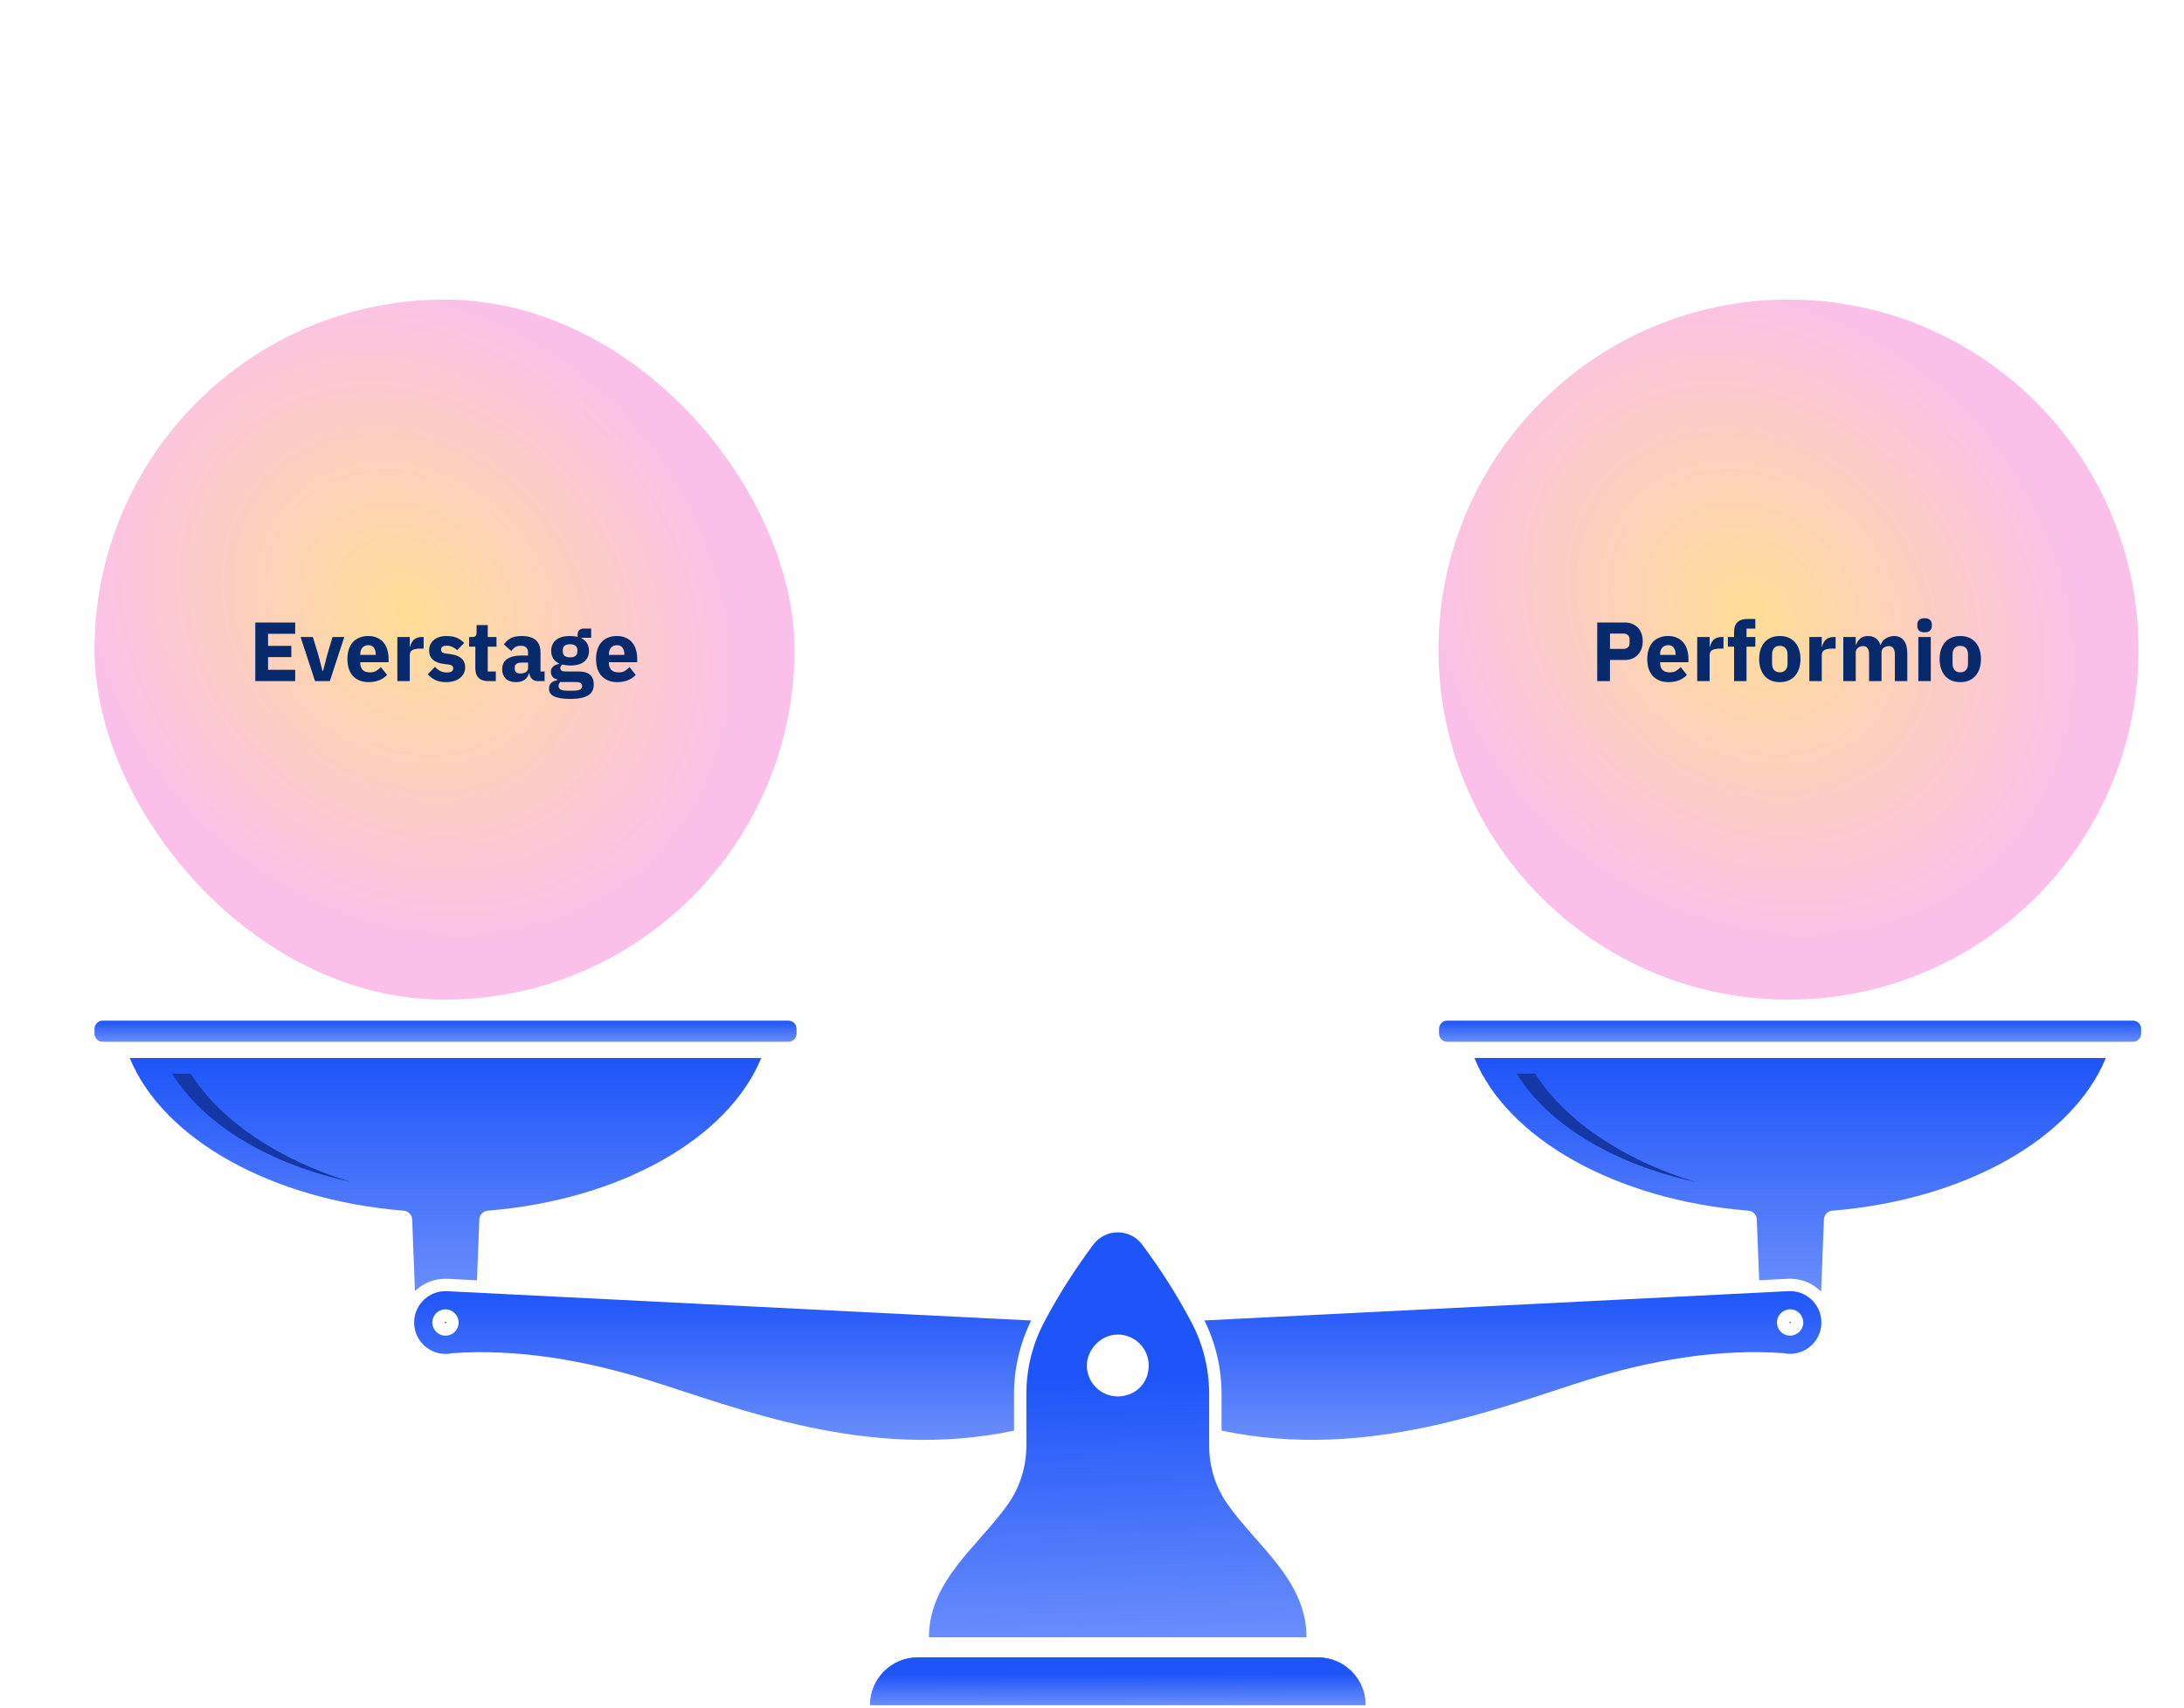 <svg width="624" height="488" viewBox="0 0 624 488" fill="none" xmlns="http://www.w3.org/2000/svg">
<rect x="27" y="85.595" width="200" height="200" rx="100" fill="url(#paint0_radial_7701_1934)"/>
<path d="M72.938 194.595V177.843H84.338V181.083H76.586V184.515H83.234V187.731H76.586V191.355H84.338V194.595H72.938ZM90.012 194.595L85.884 181.995H89.388L90.948 187.083L92.124 191.643H92.316L93.492 187.083L95.004 181.995H98.364L94.236 194.595H90.012ZM105.307 194.883C104.347 194.883 103.491 194.731 102.739 194.427C101.987 194.107 101.347 193.667 100.819 193.107C100.307 192.531 99.915 191.835 99.642 191.019C99.386 190.203 99.258 189.291 99.258 188.283C99.258 187.291 99.386 186.395 99.642 185.595C99.898 184.779 100.275 184.083 100.771 183.507C101.283 182.931 101.907 182.491 102.643 182.187C103.379 181.867 104.219 181.707 105.163 181.707C106.203 181.707 107.091 181.883 107.827 182.235C108.579 182.587 109.187 183.059 109.651 183.651C110.131 184.243 110.475 184.931 110.683 185.715C110.907 186.483 111.019 187.291 111.019 188.139V189.195H102.931V189.387C102.931 190.219 103.155 190.883 103.603 191.379C104.051 191.859 104.755 192.099 105.715 192.099C106.451 192.099 107.051 191.955 107.515 191.667C107.979 191.363 108.411 191.003 108.811 190.587L110.587 192.795C110.027 193.451 109.291 193.963 108.379 194.331C107.483 194.699 106.459 194.883 105.307 194.883ZM105.235 184.323C104.515 184.323 103.947 184.563 103.531 185.043C103.131 185.507 102.931 186.131 102.931 186.915V187.107H107.347V186.891C107.347 186.123 107.171 185.507 106.819 185.043C106.483 184.563 105.955 184.323 105.235 184.323ZM113.527 194.595V181.995H117.079V184.731H117.199C117.263 184.379 117.375 184.043 117.535 183.723C117.695 183.387 117.903 183.091 118.159 182.835C118.431 182.579 118.751 182.379 119.119 182.235C119.487 182.075 119.919 181.995 120.415 181.995H121.039V185.307H120.151C119.111 185.307 118.335 185.443 117.823 185.715C117.327 185.987 117.079 186.491 117.079 187.227V194.595H113.527ZM127.502 194.883C126.286 194.883 125.262 194.691 124.43 194.307C123.598 193.907 122.854 193.347 122.198 192.627L124.286 190.515C124.734 191.011 125.23 191.403 125.774 191.691C126.318 191.979 126.934 192.123 127.622 192.123C128.326 192.123 128.814 192.019 129.086 191.811C129.358 191.587 129.494 191.291 129.494 190.923C129.494 190.331 129.07 189.979 128.222 189.867L126.854 189.699C124.022 189.347 122.606 188.051 122.606 185.811C122.606 185.203 122.718 184.651 122.942 184.155C123.182 183.643 123.51 183.211 123.926 182.859C124.358 182.491 124.87 182.211 125.462 182.019C126.07 181.811 126.75 181.707 127.502 181.707C128.158 181.707 128.734 181.755 129.23 181.851C129.742 181.931 130.19 182.059 130.574 182.235C130.974 182.395 131.334 182.603 131.654 182.859C131.99 183.099 132.318 183.371 132.638 183.675L130.598 185.763C130.198 185.363 129.742 185.051 129.23 184.827C128.734 184.587 128.222 184.467 127.694 184.467C127.086 184.467 126.654 184.563 126.398 184.755C126.142 184.947 126.014 185.203 126.014 185.523C126.014 185.859 126.102 186.123 126.278 186.315C126.47 186.491 126.822 186.619 127.334 186.699L128.75 186.891C131.518 187.259 132.902 188.523 132.902 190.683C132.902 191.291 132.774 191.851 132.518 192.363C132.262 192.875 131.894 193.323 131.414 193.707C130.95 194.075 130.382 194.363 129.71 194.571C129.054 194.779 128.318 194.883 127.502 194.883ZM139.552 194.595C138.32 194.595 137.384 194.283 136.744 193.659C136.12 193.035 135.808 192.123 135.808 190.923V184.755H134.032V181.995H134.92C135.4 181.995 135.728 181.883 135.904 181.659C136.08 181.419 136.168 181.083 136.168 180.651V178.587H139.36V181.995H141.856V184.755H139.36V191.835H141.664V194.595H139.552ZM153.636 194.595C152.996 194.595 152.46 194.395 152.028 193.995C151.612 193.595 151.348 193.059 151.236 192.387H151.092C150.9 193.203 150.476 193.827 149.82 194.259C149.164 194.675 148.356 194.883 147.396 194.883C146.132 194.883 145.164 194.547 144.492 193.875C143.82 193.203 143.484 192.315 143.484 191.211C143.484 189.883 143.964 188.899 144.924 188.259C145.9 187.603 147.22 187.275 148.884 187.275H150.876V186.483C150.876 185.875 150.716 185.395 150.396 185.043C150.076 184.675 149.54 184.491 148.788 184.491C148.084 184.491 147.524 184.643 147.108 184.947C146.692 185.251 146.348 185.595 146.076 185.979L143.964 184.107C144.476 183.355 145.116 182.771 145.884 182.355C146.668 181.923 147.724 181.707 149.052 181.707C150.844 181.707 152.188 182.099 153.084 182.883C153.98 183.667 154.428 184.811 154.428 186.315V191.835H155.604V194.595H153.636ZM148.716 192.411C149.308 192.411 149.812 192.283 150.228 192.027C150.66 191.771 150.876 191.355 150.876 190.779V189.291H149.148C147.756 189.291 147.06 189.763 147.06 190.707V191.067C147.06 191.531 147.204 191.875 147.492 192.099C147.78 192.307 148.188 192.411 148.716 192.411ZM169.652 195.507C169.652 196.179 169.532 196.771 169.292 197.283C169.068 197.795 168.692 198.227 168.164 198.579C167.636 198.947 166.932 199.219 166.052 199.395C165.188 199.587 164.116 199.683 162.836 199.683C161.748 199.683 160.82 199.611 160.052 199.467C159.3 199.339 158.684 199.147 158.204 198.891C157.74 198.651 157.396 198.347 157.172 197.979C156.964 197.627 156.86 197.219 156.86 196.755C156.86 196.051 157.068 195.499 157.484 195.099C157.9 194.699 158.476 194.451 159.212 194.355V194.091C158.604 193.979 158.148 193.723 157.844 193.323C157.54 192.907 157.388 192.427 157.388 191.883C157.388 191.547 157.452 191.259 157.58 191.019C157.724 190.763 157.9 190.547 158.108 190.371C158.332 190.179 158.588 190.027 158.876 189.915C159.164 189.803 159.452 189.715 159.74 189.651V189.555C158.972 189.203 158.404 188.723 158.036 188.115C157.668 187.491 157.484 186.771 157.484 185.955C157.484 184.675 157.924 183.651 158.804 182.883C159.7 182.099 161.06 181.707 162.884 181.707C163.716 181.707 164.428 181.787 165.02 181.947V181.467C165.02 180.795 165.18 180.315 165.5 180.027C165.836 179.723 166.308 179.571 166.916 179.571H168.908V182.211H166.124V182.355C166.86 182.707 167.404 183.195 167.756 183.819C168.108 184.427 168.284 185.139 168.284 185.955C168.284 187.219 167.836 188.235 166.94 189.003C166.06 189.755 164.708 190.131 162.884 190.131C162.068 190.131 161.324 190.043 160.652 189.867C160.284 190.107 160.1 190.443 160.1 190.875C160.1 191.179 160.212 191.419 160.436 191.595C160.676 191.755 161.068 191.835 161.612 191.835H165.26C166.796 191.835 167.908 192.155 168.596 192.795C169.3 193.435 169.652 194.339 169.652 195.507ZM166.316 195.987C166.316 195.619 166.172 195.339 165.884 195.147C165.596 194.955 165.092 194.859 164.372 194.859H160.052C159.892 195.019 159.772 195.195 159.692 195.387C159.628 195.595 159.596 195.795 159.596 195.987C159.596 196.451 159.796 196.787 160.196 196.995C160.596 197.219 161.276 197.331 162.236 197.331H163.676C164.636 197.331 165.316 197.219 165.716 196.995C166.116 196.787 166.316 196.451 166.316 195.987ZM162.884 187.803C163.588 187.803 164.108 187.659 164.444 187.371C164.796 187.067 164.972 186.635 164.972 186.075V185.787C164.972 185.227 164.796 184.803 164.444 184.515C164.108 184.211 163.588 184.059 162.884 184.059C162.18 184.059 161.652 184.211 161.3 184.515C160.964 184.803 160.796 185.227 160.796 185.787V186.075C160.796 186.635 160.964 187.067 161.3 187.371C161.652 187.659 162.18 187.803 162.884 187.803ZM176.346 194.883C175.386 194.883 174.53 194.731 173.778 194.427C173.026 194.107 172.386 193.667 171.858 193.107C171.346 192.531 170.954 191.835 170.682 191.019C170.426 190.203 170.298 189.291 170.298 188.283C170.298 187.291 170.426 186.395 170.682 185.595C170.938 184.779 171.314 184.083 171.81 183.507C172.322 182.931 172.946 182.491 173.682 182.187C174.418 181.867 175.258 181.707 176.202 181.707C177.242 181.707 178.13 181.883 178.866 182.235C179.618 182.587 180.226 183.059 180.69 183.651C181.17 184.243 181.514 184.931 181.722 185.715C181.946 186.483 182.058 187.291 182.058 188.139V189.195H173.97V189.387C173.97 190.219 174.194 190.883 174.642 191.379C175.09 191.859 175.794 192.099 176.754 192.099C177.49 192.099 178.09 191.955 178.554 191.667C179.018 191.363 179.45 191.003 179.85 190.587L181.626 192.795C181.066 193.451 180.33 193.963 179.418 194.331C178.522 194.699 177.498 194.883 176.346 194.883ZM176.274 184.323C175.554 184.323 174.986 184.563 174.57 185.043C174.17 185.507 173.97 186.131 173.97 186.915V187.107H178.386V186.891C178.386 186.123 178.21 185.507 177.858 185.043C177.522 184.563 176.994 184.323 176.274 184.323Z" fill="#072A6C"/>
<path d="M411 185.595C411 130.367 455.772 85.595 511 85.595C566.228 85.595 611 130.367 611 185.595C611 240.824 566.228 285.595 511 285.595C455.772 285.595 411 240.824 411 185.595Z" fill="url(#paint1_radial_7701_1934)"/>
<path d="M456.348 194.595V177.843H464.268C465.052 177.843 465.756 177.979 466.38 178.251C467.004 178.507 467.532 178.867 467.964 179.331C468.412 179.795 468.756 180.363 468.996 181.035C469.236 181.691 469.356 182.411 469.356 183.195C469.356 183.995 469.236 184.723 468.996 185.379C468.756 186.035 468.412 186.595 467.964 187.059C467.532 187.523 467.004 187.891 466.38 188.163C465.756 188.419 465.052 188.547 464.268 188.547H459.996V194.595H456.348ZM459.996 185.379H463.836C464.38 185.379 464.804 185.243 465.108 184.971C465.428 184.683 465.588 184.267 465.588 183.723V182.667C465.588 182.123 465.428 181.715 465.108 181.443C464.804 181.155 464.38 181.011 463.836 181.011H459.996V185.379ZM476.693 194.883C475.733 194.883 474.877 194.731 474.125 194.427C473.373 194.107 472.733 193.667 472.205 193.107C471.693 192.531 471.301 191.835 471.029 191.019C470.773 190.203 470.645 189.291 470.645 188.283C470.645 187.291 470.773 186.395 471.029 185.595C471.285 184.779 471.661 184.083 472.157 183.507C472.669 182.931 473.293 182.491 474.029 182.187C474.765 181.867 475.605 181.707 476.549 181.707C477.589 181.707 478.477 181.883 479.213 182.235C479.965 182.587 480.573 183.059 481.037 183.651C481.517 184.243 481.861 184.931 482.069 185.715C482.293 186.483 482.405 187.291 482.405 188.139V189.195H474.317V189.387C474.317 190.219 474.541 190.883 474.989 191.379C475.437 191.859 476.141 192.099 477.101 192.099C477.837 192.099 478.437 191.955 478.901 191.667C479.365 191.363 479.797 191.003 480.197 190.587L481.973 192.795C481.413 193.451 480.677 193.963 479.765 194.331C478.869 194.699 477.845 194.883 476.693 194.883ZM476.621 184.323C475.901 184.323 475.333 184.563 474.917 185.043C474.517 185.507 474.317 186.131 474.317 186.915V187.107H478.733V186.891C478.733 186.123 478.557 185.507 478.205 185.043C477.869 184.563 477.341 184.323 476.621 184.323ZM484.914 194.595V181.995H488.466V184.731H488.586C488.65 184.379 488.762 184.043 488.922 183.723C489.082 183.387 489.29 183.091 489.546 182.835C489.818 182.579 490.138 182.379 490.506 182.235C490.874 182.075 491.306 181.995 491.802 181.995H492.426V185.307H491.538C490.498 185.307 489.722 185.443 489.21 185.715C488.714 185.987 488.466 186.491 488.466 187.227V194.595H484.914ZM495.452 184.755H493.676V181.995H495.452V180.507C495.452 179.291 495.772 178.379 496.412 177.771C497.052 177.147 497.988 176.835 499.22 176.835H501.524V179.595H499.004V181.995H501.524V184.755H499.004V194.595H495.452V184.755ZM508.518 194.883C507.59 194.883 506.758 194.731 506.022 194.427C505.302 194.123 504.686 193.683 504.174 193.107C503.678 192.531 503.294 191.835 503.022 191.019C502.75 190.203 502.614 189.291 502.614 188.283C502.614 187.275 502.75 186.363 503.022 185.547C503.294 184.731 503.678 184.043 504.174 183.483C504.686 182.907 505.302 182.467 506.022 182.163C506.758 181.859 507.59 181.707 508.518 181.707C509.446 181.707 510.27 181.859 510.99 182.163C511.726 182.467 512.342 182.907 512.838 183.483C513.35 184.043 513.742 184.731 514.014 185.547C514.286 186.363 514.422 187.275 514.422 188.283C514.422 189.291 514.286 190.203 514.014 191.019C513.742 191.835 513.35 192.531 512.838 193.107C512.342 193.683 511.726 194.123 510.99 194.427C510.27 194.731 509.446 194.883 508.518 194.883ZM508.518 192.075C509.222 192.075 509.766 191.859 510.15 191.427C510.534 190.995 510.726 190.379 510.726 189.579V187.011C510.726 186.211 510.534 185.595 510.15 185.163C509.766 184.731 509.222 184.515 508.518 184.515C507.814 184.515 507.27 184.731 506.886 185.163C506.502 185.595 506.31 186.211 506.31 187.011V189.579C506.31 190.379 506.502 190.995 506.886 191.427C507.27 191.859 507.814 192.075 508.518 192.075ZM516.953 194.595V181.995H520.505V184.731H520.625C520.689 184.379 520.801 184.043 520.961 183.723C521.121 183.387 521.329 183.091 521.585 182.835C521.857 182.579 522.177 182.379 522.545 182.235C522.913 182.075 523.345 181.995 523.841 181.995H524.465V185.307H523.577C522.537 185.307 521.761 185.443 521.249 185.715C520.753 185.987 520.505 186.491 520.505 187.227V194.595H516.953ZM526.656 194.595V181.995H530.208V184.131H530.352C530.576 183.459 530.96 182.891 531.504 182.427C532.048 181.947 532.792 181.707 533.736 181.707C534.6 181.707 535.336 181.923 535.944 182.355C536.552 182.787 536.992 183.419 537.264 184.251H537.336C537.448 183.899 537.616 183.571 537.84 183.267C538.08 182.947 538.368 182.675 538.704 182.451C539.04 182.227 539.416 182.051 539.832 181.923C540.248 181.779 540.696 181.707 541.176 181.707C542.392 181.707 543.32 182.139 543.96 183.003C544.616 183.867 544.944 185.099 544.944 186.699V194.595H541.392V186.987C541.392 185.387 540.816 184.587 539.664 184.587C539.136 184.587 538.656 184.739 538.224 185.043C537.792 185.347 537.576 185.811 537.576 186.435V194.595H534.024V186.987C534.024 185.387 533.448 184.587 532.296 184.587C532.04 184.587 531.784 184.627 531.528 184.707C531.288 184.771 531.064 184.883 530.856 185.043C530.664 185.203 530.504 185.403 530.376 185.643C530.264 185.867 530.208 186.131 530.208 186.435V194.595H526.656ZM549.877 180.651C549.157 180.651 548.629 180.491 548.293 180.171C547.973 179.835 547.813 179.411 547.813 178.899V178.371C547.813 177.859 547.973 177.443 548.293 177.123C548.629 176.787 549.157 176.619 549.877 176.619C550.597 176.619 551.117 176.787 551.437 177.123C551.773 177.443 551.941 177.859 551.941 178.371V178.899C551.941 179.411 551.773 179.835 551.437 180.171C551.117 180.491 550.597 180.651 549.877 180.651ZM548.101 181.995H551.653V194.595H548.101V181.995ZM560.081 194.883C559.153 194.883 558.321 194.731 557.585 194.427C556.865 194.123 556.249 193.683 555.737 193.107C555.241 192.531 554.857 191.835 554.585 191.019C554.313 190.203 554.177 189.291 554.177 188.283C554.177 187.275 554.313 186.363 554.585 185.547C554.857 184.731 555.241 184.043 555.737 183.483C556.249 182.907 556.865 182.467 557.585 182.163C558.321 181.859 559.153 181.707 560.081 181.707C561.009 181.707 561.833 181.859 562.553 182.163C563.289 182.467 563.905 182.907 564.401 183.483C564.913 184.043 565.305 184.731 565.577 185.547C565.849 186.363 565.984 187.275 565.984 188.283C565.984 189.291 565.849 190.203 565.577 191.019C565.305 191.835 564.913 192.531 564.401 193.107C563.905 193.683 563.289 194.123 562.553 194.427C561.833 194.731 561.009 194.883 560.081 194.883ZM560.081 192.075C560.785 192.075 561.329 191.859 561.713 191.427C562.097 190.995 562.289 190.379 562.289 189.579V187.011C562.289 186.211 562.097 185.595 561.713 185.163C561.329 184.731 560.785 184.515 560.081 184.515C559.377 184.515 558.833 184.731 558.449 185.163C558.065 185.595 557.873 186.211 557.873 187.011V189.579C557.873 190.379 558.065 190.995 558.449 191.427C558.833 191.859 559.377 192.075 560.081 192.075Z" fill="#072A6C"/>
<path d="M520.393 377.381C520.147 372.444 515.935 368.628 510.998 368.875L344.118 377.244C347.332 383.726 349.014 390.96 349.014 398.236V408.725C390.956 417.532 428.358 402.065 453.917 394.133C471.449 388.704 490.759 385.258 509.549 386.584C510.301 386.748 511.08 386.817 511.887 386.776C516.824 386.529 520.64 382.317 520.393 377.381ZM511.641 381.593C511.299 381.606 510.971 381.593 510.657 381.511C509.029 381.155 507.785 379.76 507.703 378.023C507.593 375.945 509.193 374.181 511.272 374.071C513.351 373.962 515.115 375.562 515.21 377.64C515.32 379.719 513.72 381.483 511.641 381.579V381.593ZM127.732 368.888C122.796 368.642 118.584 372.444 118.337 377.394C118.091 382.331 121.893 386.543 126.844 386.789C127.65 386.83 128.43 386.762 129.182 386.598C147.986 385.271 167.282 388.718 184.813 394.147C210.373 402.065 247.775 417.545 289.717 408.738V398.249C289.717 390.974 291.413 383.74 294.613 377.258L127.732 368.888ZM128.074 381.511C127.76 381.579 127.432 381.606 127.09 381.593C125.011 381.483 123.425 379.719 123.52 377.654C123.616 375.575 125.394 373.975 127.459 374.085C129.538 374.194 131.138 375.958 131.028 378.037C130.946 379.774 129.688 381.169 128.074 381.524V381.511Z" fill="url(#paint2_linear_7701_1934)"/>
<path d="M225.252 291.594H29.338C28.047 291.594 27 292.641 27 293.933V295.301C27 296.592 28.047 297.639 29.338 297.639H225.252C226.543 297.639 227.59 296.592 227.59 295.301V293.933C227.59 292.641 226.543 291.594 225.252 291.594Z" fill="url(#paint3_linear_7701_1934)"/>
<path d="M127.513 377.845C127.513 377.982 127.376 378.05 127.321 378.064C127.321 378.064 127.321 378.064 127.294 378.064H127.267C127.239 378.064 127.171 378.05 127.116 377.996C127.048 377.927 127.062 377.859 127.062 377.832C127.062 377.695 127.185 377.613 127.28 377.613H127.294C127.417 377.613 127.513 377.722 127.513 377.859V377.845Z" fill="url(#paint4_linear_7701_1934)"/>
<path d="M217.484 302.275C208.075 325.25 177.278 342.795 139.343 345.886C138.03 345.995 137.004 347.062 136.949 348.375L136.279 365.77L127.896 365.346C127.691 365.346 127.472 365.332 127.267 365.332C123.889 365.332 120.812 366.672 118.556 368.861L117.763 348.375C117.708 347.062 116.682 345.995 115.37 345.886C77.352 342.823 46.487 325.277 37.065 302.261H217.47L217.484 302.275Z" fill="url(#paint5_linear_7701_1934)"/>
<path d="M100.245 337.653C76.847 332.621 58.098 321.215 49.168 306.719H54.433C62.939 320.053 79.459 331.39 100.245 337.653Z" fill="#1438A6"/>
<path d="M609.406 291.594H413.493C412.201 291.594 411.154 292.641 411.154 293.933V295.3C411.154 296.592 412.201 297.639 413.493 297.639H609.406C610.698 297.639 611.745 296.592 611.745 295.3V293.933C611.745 292.641 610.698 291.594 609.406 291.594Z" fill="url(#paint6_linear_7701_1934)"/>
<path d="M511.668 377.818C511.668 377.845 511.668 377.914 511.613 377.982C511.559 378.037 511.504 378.05 511.463 378.05H511.436C511.422 378.05 511.408 378.05 511.395 378.05C511.354 378.05 511.23 377.982 511.217 377.845C511.217 377.722 511.313 377.613 511.436 377.599H511.449C511.545 377.599 511.668 377.681 511.668 377.818Z" fill="url(#paint7_linear_7701_1934)"/>
<path d="M601.652 302.275C592.243 325.25 561.46 342.795 523.51 345.886C522.198 345.995 521.172 347.062 521.117 348.375L520.324 369.025C518.054 366.741 514.922 365.332 511.449 365.332C507.975 365.332 511.025 365.332 510.82 365.346L502.615 365.756L501.944 348.375C501.89 347.062 500.864 345.995 499.551 345.886C461.534 342.823 430.668 325.277 421.246 302.261H601.652V302.275Z" fill="url(#paint8_linear_7701_1934)"/>
<path d="M484.4 337.653C461.001 332.621 442.252 321.215 433.322 306.719H438.587C447.093 320.053 463.613 331.39 484.4 337.653Z" fill="#1438A6"/>
<path d="M350.668 429.661C347.249 424.793 345.472 418.954 345.472 413.005V398.235C345.472 391.138 343.762 384.136 340.453 377.859C340.384 377.722 340.302 377.586 340.234 377.435C336.241 369.9 331.591 362.625 326.353 355.596C322.866 350.905 315.851 350.905 312.364 355.596C307.126 362.625 302.476 369.9 298.483 377.435C298.401 377.572 298.333 377.709 298.264 377.859C294.955 384.136 293.245 391.138 293.245 398.235V413.005C293.245 418.954 291.468 424.779 288.049 429.661C279.597 441.709 265.416 451.46 265.416 467.761H373.287C373.287 451.46 359.106 441.709 350.655 429.661H350.668ZM320.418 398.892C320.076 398.933 319.721 398.96 319.365 398.96C319.01 398.96 318.654 398.933 318.312 398.892C313.923 398.372 310.531 394.639 310.531 390.112C310.531 385.586 314.483 381.278 319.365 381.278C324.247 381.278 328.2 385.23 328.2 390.112C328.2 394.994 324.794 398.359 320.418 398.892Z" fill="url(#paint9_linear_7701_1934)"/>
<path d="M390.122 487.112H248.609C248.609 479.604 254.695 473.519 262.203 473.519H376.542C380.29 473.519 383.695 475.037 386.156 477.498C388.618 479.96 390.136 483.351 390.136 487.112H390.122Z" fill="url(#paint10_linear_7701_1934)"/>
<path d="M390.122 487.112H248.609C248.609 479.604 254.695 473.519 262.203 473.519H376.542C380.29 473.519 383.695 475.037 386.156 477.498C388.618 479.96 390.136 483.351 390.136 487.112H390.122Z" fill="url(#paint11_linear_7701_1934)"/>
<defs>
<radialGradient id="paint0_radial_7701_1934" cx="0" cy="0" r="1" gradientUnits="userSpaceOnUse" gradientTransform="translate(116.5 175.095) rotate(45.27) scale(149.908 125.979)">
<stop stop-color="#FFDE96"/>
<stop offset="0.701" stop-color="#FAC0EA"/>
</radialGradient>
<radialGradient id="paint1_radial_7701_1934" cx="0" cy="0" r="1" gradientUnits="userSpaceOnUse" gradientTransform="translate(500.5 175.095) rotate(45.27) scale(149.908 125.979)">
<stop stop-color="#FFDE96"/>
<stop offset="0.701" stop-color="#FAC0EA"/>
</radialGradient>
<linearGradient id="paint2_linear_7701_1934" x1="319.365" y1="368.863" x2="319.365" y2="411.368" gradientUnits="userSpaceOnUse">
<stop stop-color="#1E55F9"/>
<stop offset="1" stop-color="#698DFB"/>
</linearGradient>
<linearGradient id="paint3_linear_7701_1934" x1="127.295" y1="291.594" x2="127.295" y2="297.639" gradientUnits="userSpaceOnUse">
<stop stop-color="#1E55F9"/>
<stop offset="1" stop-color="#698DFB"/>
</linearGradient>
<linearGradient id="paint4_linear_7701_1934" x1="127.287" y1="377.613" x2="127.287" y2="378.064" gradientUnits="userSpaceOnUse">
<stop stop-color="#1E55F9"/>
<stop offset="1" stop-color="#698DFB"/>
</linearGradient>
<linearGradient id="paint5_linear_7701_1934" x1="127.274" y1="302.261" x2="127.274" y2="368.861" gradientUnits="userSpaceOnUse">
<stop stop-color="#1E55F9"/>
<stop offset="1" stop-color="#698DFB"/>
</linearGradient>
<linearGradient id="paint6_linear_7701_1934" x1="511.449" y1="291.594" x2="511.449" y2="297.639" gradientUnits="userSpaceOnUse">
<stop stop-color="#1E55F9"/>
<stop offset="1" stop-color="#698DFB"/>
</linearGradient>
<linearGradient id="paint7_linear_7701_1934" x1="511.442" y1="377.599" x2="511.442" y2="378.05" gradientUnits="userSpaceOnUse">
<stop stop-color="#1E55F9"/>
<stop offset="1" stop-color="#698DFB"/>
</linearGradient>
<linearGradient id="paint8_linear_7701_1934" x1="511.449" y1="302.261" x2="511.449" y2="369.025" gradientUnits="userSpaceOnUse">
<stop stop-color="#1E55F9"/>
<stop offset="1" stop-color="#698DFB"/>
</linearGradient>
<linearGradient id="paint9_linear_7701_1934" x1="317.924" y1="393.643" x2="319.727" y2="467.752" gradientUnits="userSpaceOnUse">
<stop stop-color="#1E55F9"/>
<stop offset="1" stop-color="#698DFB"/>
</linearGradient>
<linearGradient id="paint10_linear_7701_1934" x1="317.5" y1="478.403" x2="317.519" y2="487.116" gradientUnits="userSpaceOnUse">
<stop stop-color="#1E55F9"/>
<stop offset="1" stop-color="#698DFB"/>
</linearGradient>
<linearGradient id="paint11_linear_7701_1934" x1="317.5" y1="478.403" x2="317.519" y2="487.116" gradientUnits="userSpaceOnUse">
<stop stop-color="#1E55F9"/>
<stop offset="1" stop-color="#698DFB"/>
</linearGradient>
</defs>
</svg>

